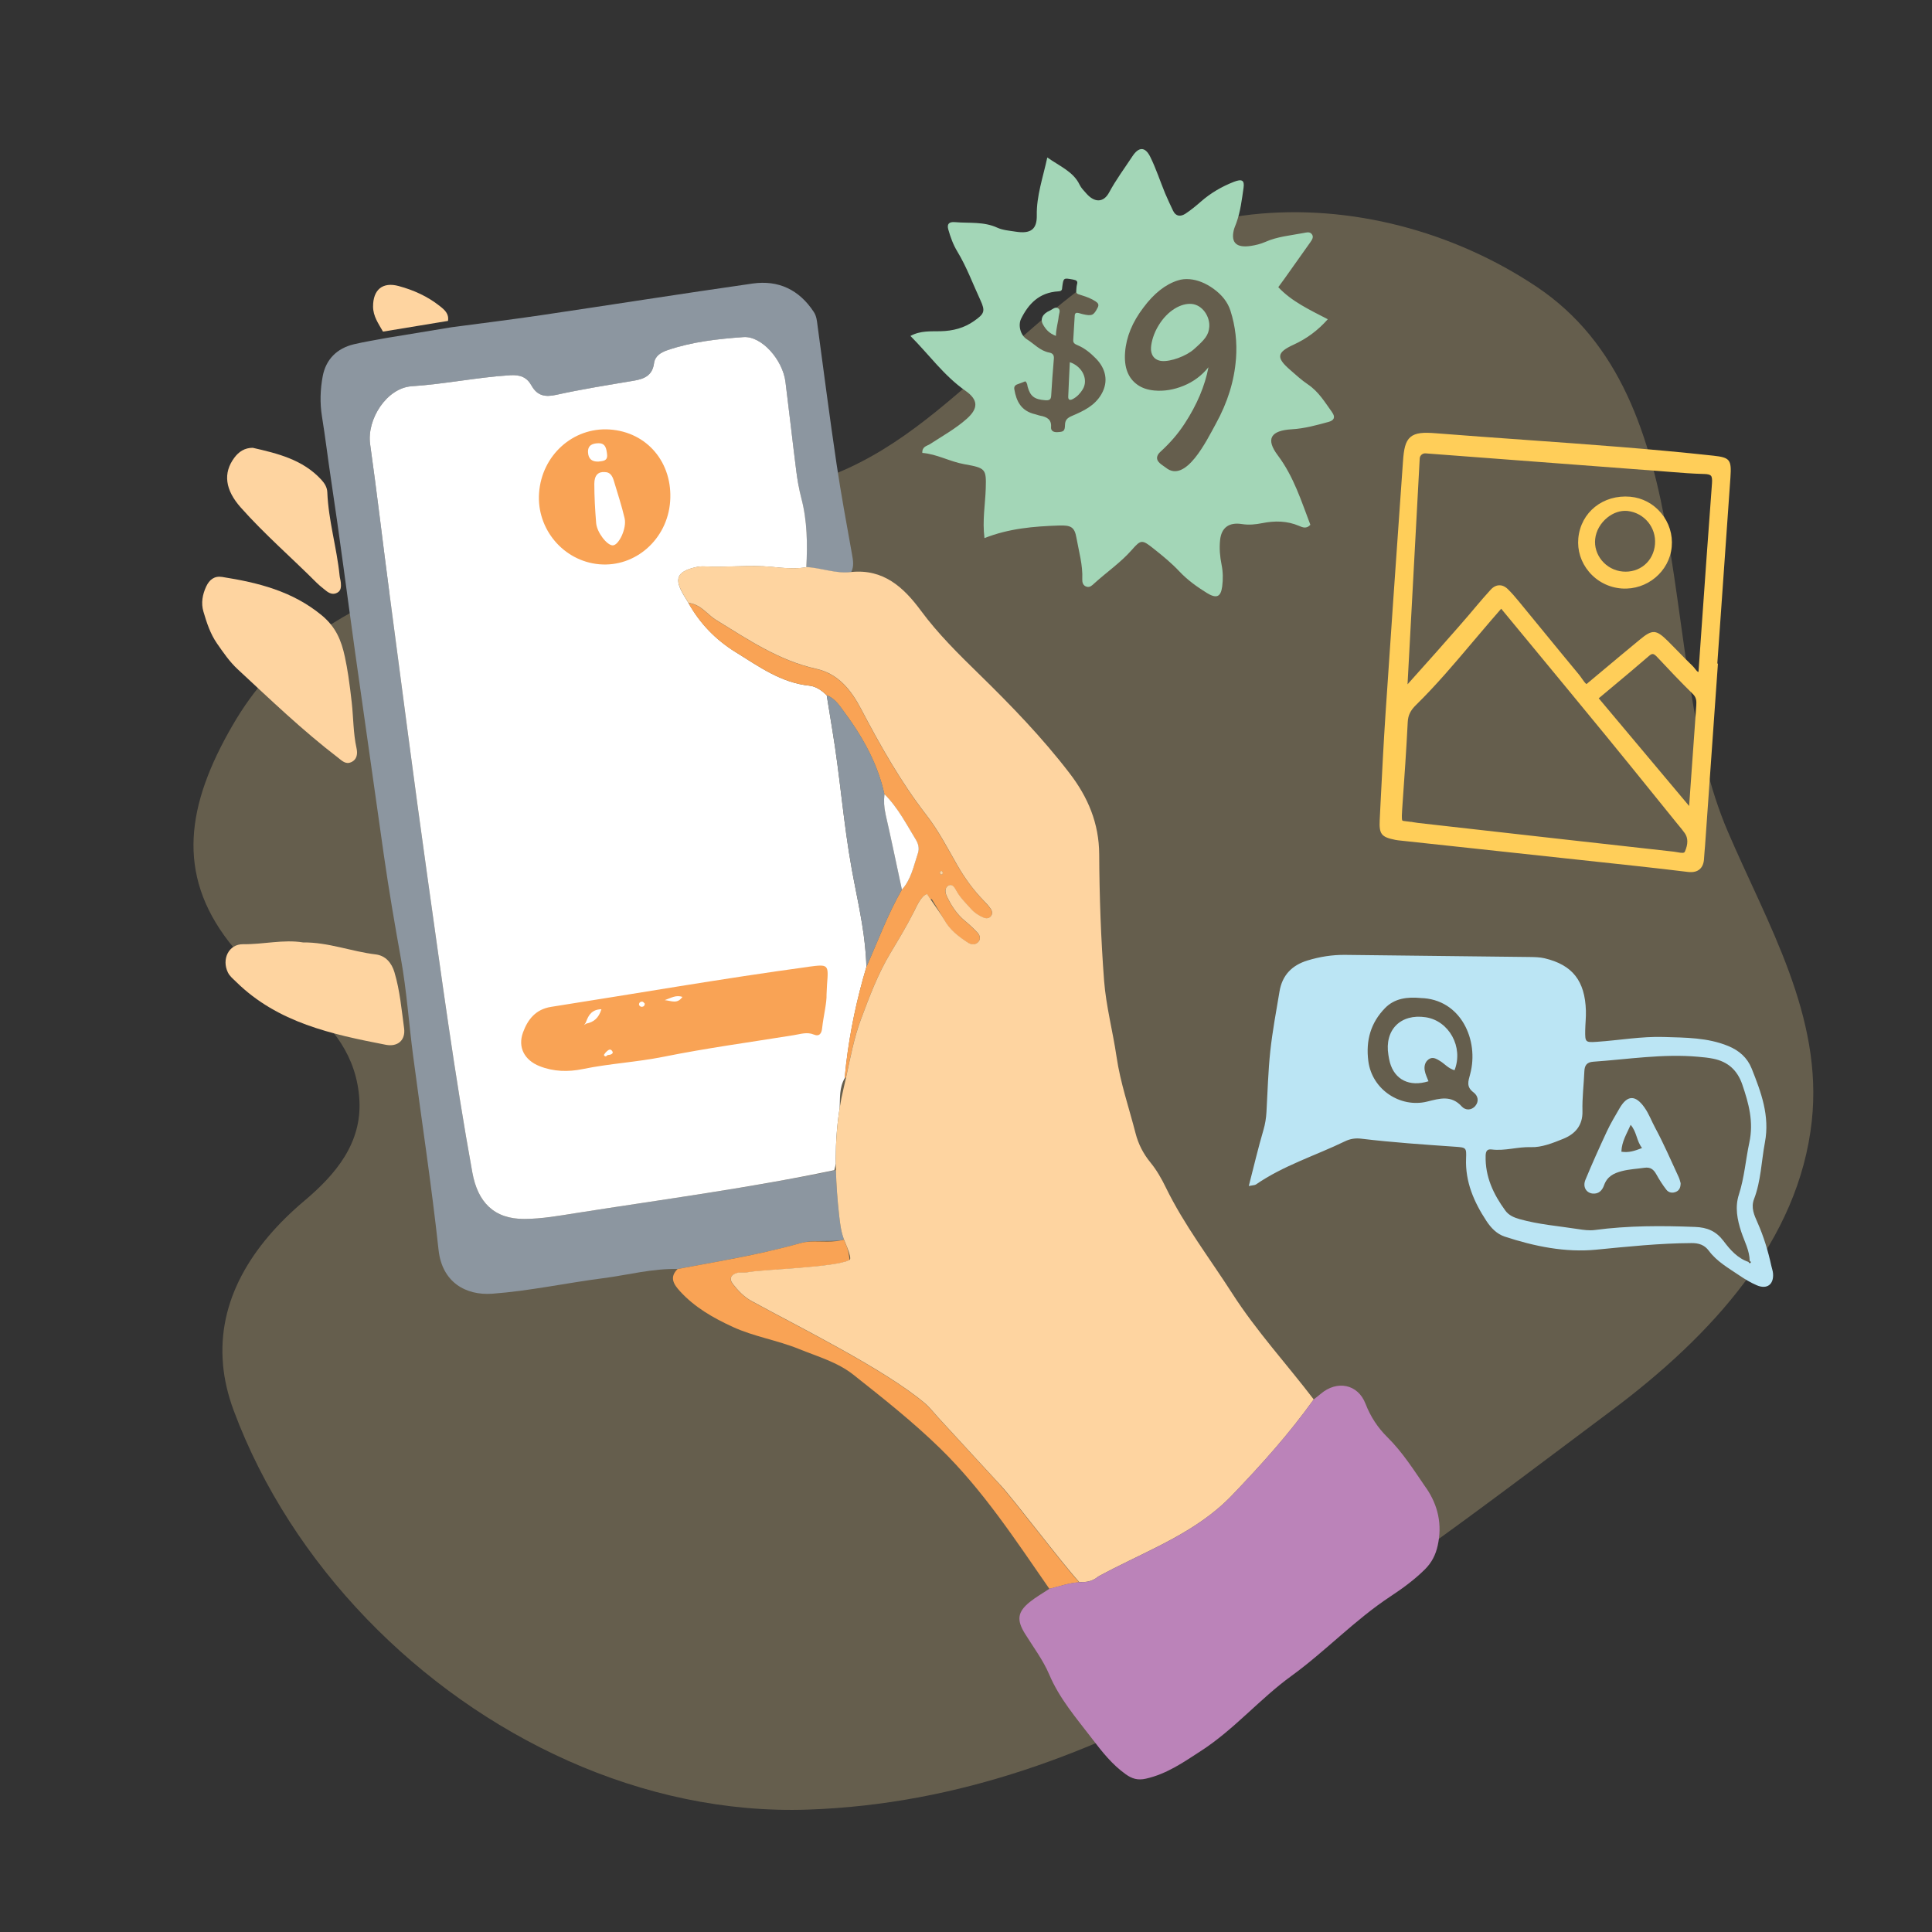 <?xml version="1.0" encoding="UTF-8"?><svg id="Layer_1" xmlns="http://www.w3.org/2000/svg" viewBox="0 0 500 500"><rect x="0" y="0" width="500" height="500" fill="#333333" stroke="none"/><defs><style>.cls-1{fill:none;}.cls-2{fill:#f9a355;}.cls-3{fill:#fff;}.cls-4{fill:#ffce59;}.cls-5{fill:#fed4a0;}.cls-6{fill:#8c96a0;}.cls-7{fill:#bb83b9;}.cls-8{fill:#a3d6b7;}.cls-9{fill:#bbe5f4;}.cls-10{fill:#fee39f;opacity:.25;}</style></defs><path class="cls-10" d="m57.73,353.24c-1.53-16.61,7.32-30.92,21.08-42.51,8.07-6.8,14.85-14.87,14.2-26.06-1.33-22.91-25.6-30.35-33.79-40.95-13.62-17.64-10.95-35.4.92-55.92,11.39-19.69,25.85-27.27,45.24-36.75,32.59-15.93,66.58-16.27,100.79-25.14,19.19-4.97,32.28-15.8,46.85-28.54,21.65-18.94,41.07-38.61,70.97-41.86,25.59-2.78,52.24,4.4,73.58,18.63,43.72,29.15,30.58,96.63,49.56,141,10.28,24.03,24.72,47.79,21.76,74.99-3.36,30.9-25.8,55.44-51.84,74.92-67.32,50.36-130.18,100.55-207.82,103.27-43,1.51-84.82-18.77-114.31-49.35-14.9-15.46-26.95-33.81-34.45-53.96-1.5-4.04-2.4-7.96-2.75-11.76Z"/><path class="cls-1" d="m216.18,181.4c.19.18.37.37.54.57-.18-.2-.35-.39-.54-.57Z"/><path class="cls-1" d="m215.52,180.82c.1.08.19.17.29.25-.1-.08-.19-.17-.29-.25Z"/><path class="cls-1" d="m210.97,177.84c-.27-.11-.55-.21-.84-.28.29.07.57.17.84.28Z"/><path class="cls-1" d="m212.98,179.06c.33.27.65.56.96.85h0c-.31-.3-.63-.58-.96-.85Z"/><path class="cls-1" d="m179.16,156.23c-.31-.08-.63-.15-.98-.18h0c.34.03.67.09.98.18Z"/><path class="cls-1" d="m233.47,211.42c.88,1.39,1.72,2.82,2.56,4.24-.84-1.42-1.68-2.85-2.56-4.24Z"/><path class="cls-1" d="m216.79,182.04c.23.26.44.53.65.8-.21-.27-.43-.54-.65-.8Z"/><path class="cls-1" d="m168.58,284.25c0,.6-.37.86-.88.83.51.03.89-.23.88-.83-.2-.18-.4-.5-.61-.51.21.01.41.33.61.51Z"/><path class="cls-1" d="m218.6,279.04c-1.4,2.41-1.18,5.08-1.29,7.69.28-1.7.61-3.4,1.01-5.07.24-.99.46-1.98.68-2.97-.11.13-.24.25-.4.35Z"/><path class="cls-1" d="m314.96,390.62c1.33-1.11,2.61-2.3,3.83-3.57-1.18,1.23-2.47,2.42-3.83,3.57Z"/><path class="cls-1" d="m240.81,232.76c1.17,1.72,2.78,3.91,3.6,5.37-1.05-1.89-2.2-3.72-3.25-5.46-.13.02-.24.06-.35.09Z"/><path class="cls-1" d="m243.96,225.7c.07.27.02.47-.16.57.18-.1.24-.3.17-.57-.07-.08-.15-.21-.22-.27.07.06.15.19.22.27Z"/><path class="cls-1" d="m228.89,205.55c-.82-3.75-2.13-7.28-3.78-10.64,1.65,3.36,2.96,6.88,3.78,10.64,0,0,0,0,0,0Z"/><path class="cls-1" d="m180.72,156.89s.01,0,.02,0c0,0-.01,0-.02,0Z"/><path class="cls-1" d="m217.52,321.01c-2.86.32-6.17,0-8.94.4,2.95-.42,6,.22,8.94-.4Z"/><path class="cls-1" d="m215.92,302.85c-10.86,2.28-21.8,4.15-32.76,5.88,11.2-1.76,22.36-3.66,33.17-5.91-.01-.56-.02-1.12-.02-1.68-.11.57-.23,1.14-.39,1.71Z"/><polygon class="cls-1" points="219.88 326.07 219.88 326.07 219.88 326.07 219.88 326.07"/><path class="cls-1" d="m219.27,322.92c.29.96.49,1.99.61,3.14.4-.23-.09-1.77-.61-3.14Z"/><path class="cls-6" d="m208.59,321.41c2.76-.41,6.07-.08,8.94-.4.3-.06.59-.12.89-.21,0,0,0,0,0,.01,0,0,0-.02-.01-.03-.78-2.09-1.01-4.14-1.26-6.39-.43-3.84-.72-7.7-.82-11.57-10.8,2.25-21.97,4.15-33.17,5.91-11.39,1.8-22.81,3.44-34.21,5.24-4.37.69-8.7,1.47-13.19,1.5-7.95.06-12.13-4.38-13.52-12.04-4.6-25.37-8.02-50.94-11.62-76.47-3.47-24.6-6.64-49.24-9.89-73.86-1.68-12.71-3.14-25.44-4.94-38.13-.91-6.48,4.31-14.59,10.77-15,8.51-.55,16.91-2.33,25.45-2.85,2.6-.16,4.32.49,5.53,2.65,1.47,2.62,3.44,3.08,6.39,2.43,6.64-1.47,13.37-2.53,20.08-3.66,2.72-.46,4.82-1.34,5.25-4.5.26-1.93,1.78-2.83,3.55-3.43,6.36-2.16,12.99-2.89,19.6-3.36,4.71-.34,10.15,5.89,10.87,11.6.96,7.69,1.82,15.39,2.8,23.08.3,2.35.7,4.7,1.3,6.99,1.55,5.9,1.6,11.88,1.3,17.89h0c3.89.17,7.63,1.79,11.6,1.28,0,0,0,0,0,0,.78-1.51.51-3.04.22-4.63-1.39-7.79-2.84-15.58-4-23.4-1.76-11.89-3.31-23.82-4.91-35.74-.17-1.26-.24-2.46-.99-3.6-3.77-5.74-9.14-8.29-15.82-7.34-18.33,2.62-36.61,5.51-54.93,8.22-7.67,1.13-15.36,2.08-23.04,3.1-5.61.92-11.21,1.85-16.82,2.77-2.8.53-5.62.97-8.38,1.62-4.42,1.05-7.28,3.92-8.1,8.32-.63,3.4-.75,6.88-.18,10.39.86,5.3,1.49,10.63,2.29,15.95,2.27,14.99,4.19,30.02,6.28,45.04.28,2.05,5.37,37.97,7.47,52.7,1.28,8.93,2.81,17.81,4.4,26.68,1.48,8.24,2.04,16.64,3.13,24.95,2.2,16.78,4.78,33.53,6.6,50.35.91,8.4,7.07,11.85,13.93,11.34,9.64-.71,19.1-2.78,28.67-4.01,6.42-.83,12.74-2.55,19.28-2.38,7.59-1.43,15.21-2.73,22.74-4.42,3.03-.68,6.05-1.42,9.05-2.28.47-.13.93-.23,1.41-.29Z"/><path class="cls-2" d="m258.92,384.41c-5.39-5.81-10.74-11.67-16.11-17.5-1.18-1.28-2.25-2.7-3.58-3.81-10.55-8.83-32.54-19.66-44.69-26.33-2.02-1.11-3.51-2.69-4.88-4.43-1.08-1.38-.49-2.42,1.01-2.86.88-.26,1.91,0,2.82-.19,3.76-.77,22.87-1.19,26.38-3.21,0,0,0,0,0,0,0,0,0,0,0,0-.12-1.16-.32-2.18-.61-3.14-.37-.96-.75-1.84-.86-2.11,0,0,0,0,0-.01-.29.09-.59.14-.89.21-2.94.62-5.99-.01-8.94.4-.47.07-.94.16-1.41.29-3,.85-6.02,1.59-9.05,2.28-7.53,1.7-15.15,2.99-22.75,4.42-2.2,2.17-1,3.97.61,5.74,3.82,4.19,8.61,6.92,13.69,9.25,5.49,2.52,11.51,3.43,17.09,5.7,4.83,1.96,9.98,3.4,14.11,6.67,7.7,6.1,15.41,12.19,22.46,19.07,11.09,10.82,19.5,23.71,28.26,36.34,2.55-.62,5.03-1.52,7.69-1.69-4.83-5.33-16.73-21.15-20.38-25.08Z"/><path class="cls-5" d="m90.87,197.26c1.61-.73,1.7-2.28,1.39-3.68-.84-3.77-.8-7.93-1.23-11.77-.26-2.31-.54-4.63-.89-6.93-.25-1.64-.54-3.27-.89-4.9-.91-4.25-2.34-7.73-6-10.75-7.6-6.27-16.48-8.45-25.77-9.92-1.98-.31-3.28.69-4.12,2.48-.97,2.09-1.36,4.29-.72,6.47.85,2.88,1.77,5.75,3.52,8.27,1.63,2.34,3.24,4.71,5.34,6.66,8.47,7.86,16.8,15.86,25.99,22.9,1,.77,1.95,1.8,3.36,1.17Z"/><path class="cls-5" d="m102.1,251.66c-.74-2.48-2.31-4.35-4.88-4.66-6.28-.75-12.27-3.17-18.78-3.1-5.12-.83-10.29.53-15.51.46-3.76-.05-5.61,3.9-3.95,7.31.5,1.02,1.38,1.69,2.17,2.47,10.75,10.54,24.69,13.53,38.7,16.25,3.1.6,5.14-1.21,4.73-4.27-.66-4.84-1.08-9.75-2.49-14.47Z"/><path class="cls-5" d="m82.13,150.98c.67.67,1.44,1.24,2.17,1.84.91.75,1.93,1.19,3.04.54.95-.55.95-1.57.87-2.53-.05-.63-.26-1.24-.32-1.86-.73-7.23-2.89-14.25-3.18-21.54-.05-1.37-.74-2.4-1.61-3.34-4.77-5.15-11.2-6.72-17.69-8.2-2.06,0-3.6.98-4.79,2.6-2.94,3.97-2.34,8.31,1.67,12.83,6.19,6.98,13.26,13.07,19.83,19.67Z"/><path class="cls-5" d="m99.12,85.82c5.6-.92,11.21-1.85,16.82-2.77.3-1.87-.88-2.87-2.17-3.88-3.15-2.49-6.74-4.1-10.58-5.14-4.16-1.14-6.65.93-6.64,5.3,0,2.53,1.42,4.45,2.57,6.5Z"/><path class="cls-3" d="m216.31,301.14c0-.47-.02-.95-.02-1.42.02-4.34.33-8.69,1.02-12.98.11-2.61-.11-5.28,1.29-7.69.11-1.22.24-2.44.38-3.66,1-8.52,2.79-16.88,5.24-25.12-.16-7.52-1.76-14.83-3.19-22.16-.2-1.05-.4-2.09-.59-3.14-2.18-11.99-3.04-24.16-5.05-36.16-.49-2.96-.96-5.92-1.44-8.88-.31-.3-.63-.58-.96-.85-.62-.5-1.28-.93-2.01-1.23-.27-.11-.55-.21-.84-.28-.21-.05-.43-.09-.65-.11-7.34-.76-13.07-4.94-19.08-8.67-5.2-3.23-9.26-7.42-12.23-12.73h0c-.41-.67-.82-1.33-1.22-2-2.54-4.26-1.8-6.1,2.98-7.24.76-.18,1.57-.28,2.34-.23,5.81.33,11.63-.45,17.45.12.74.07,1.48.15,2.23.21,2.23.19,4.48.28,6.72-.12.31-6.02.25-12-1.3-17.89-.6-2.29-1-4.64-1.3-6.99-.98-7.69-1.83-15.39-2.8-23.08-.71-5.71-6.16-11.94-10.87-11.6-6.61.47-13.24,1.2-19.6,3.36-1.77.6-3.29,1.5-3.55,3.43-.43,3.17-2.53,4.04-5.25,4.5-6.71,1.13-13.44,2.19-20.08,3.66-2.95.65-4.92.19-6.39-2.43-1.21-2.16-2.93-2.81-5.53-2.65-8.54.53-16.94,2.3-25.45,2.85-6.46.42-11.68,8.53-10.77,15,1.79,12.69,3.26,25.43,4.94,38.13,3.26,24.63,6.43,49.27,9.89,73.86,3.6,25.53,7.02,51.1,11.62,76.47,1.39,7.67,5.57,12.1,13.52,12.04,4.49-.03,8.82-.81,13.19-1.5,11.39-1.79,22.81-3.44,34.21-5.24,10.96-1.73,21.89-3.6,32.76-5.88.16-.57.28-1.14.39-1.71Z"/><path class="cls-2" d="m190.4,168.78c6,3.73,11.74,7.91,19.08,8.67.22.02.44.06.65.11.29.07.57.17.84.28.73.3,1.39.73,2.01,1.23.33.27.65.56.96.85.59.23,1.11.54,1.58.9.1.08.19.17.29.25.13.11.26.21.38.33.19.18.37.37.54.57.02.02.04.04.06.07.23.26.44.53.65.8.33.43.64.86.95,1.3.17.24.34.47.51.71.58.78,1.14,1.57,1.68,2.37,1.69,2.47,3.21,5.03,4.52,7.69,1.65,3.36,2.96,6.88,3.78,10.64,1.8,1.77,3.25,3.78,4.58,5.88.88,1.39,1.72,2.82,2.56,4.24.3.51.61,1.01.91,1.52.69,1.13,1.04,2.35.61,3.63-1.1,3.26-1.71,6.74-4.15,9.42-3.67,6.4-6.21,13.33-9.19,20.04-2.45,8.23-4.24,16.6-5.24,25.12-.14,1.22-.27,2.44-.38,3.66.16-.1.29-.22.4-.35,1.09-5,1.99-10,3.77-14.76,2.17-5.83,4.4-11.8,7.61-17.16,2.51-4.2,4.08-6.72,6.3-11.1.4-.79,1.78-4.02,3.26-4.27.23.39.54.85.87,1.34.11-.03.22-.07.35-.09,1.04,1.75,2.2,3.58,3.25,5.46,1.44,2.59,3.72,4.3,6.12,5.86.81.53,1.89.63,2.63-.17.8-.86.4-1.82-.29-2.54-.98-1.03-2.02-2.01-3.12-2.91-2.14-1.75-3.58-4.02-4.74-6.46-.4-.85-.53-2.09.33-2.63,1.07-.67,1.71.41,2.15,1.21,1,1.85,2.5,3.27,3.87,4.81.86.96,1.93,1.64,3.1,2.16.6.27,1.25.34,1.78-.13.73-.64.6-1.46.13-2.13-.54-.78-1.2-1.47-1.86-2.16-2.65-2.76-4.87-5.82-6.78-9.14-2.52-4.39-4.88-8.95-7.96-12.92-6.64-8.56-11.89-17.92-16.91-27.45-2.58-4.91-5.87-9.14-11.65-10.42-9.66-2.14-17.64-7.58-25.87-12.63-.45-.27-.87-.59-1.28-.93-1.09-.9-2.11-1.93-3.32-2.64,0,0-.01,0-.02,0-.48-.28-1-.51-1.56-.66-.31-.08-.63-.15-.98-.18,2.97,5.31,7.02,9.5,12.23,12.73Zm53.27,56.62s.04,0,.07.03c.07.06.15.19.22.27.07.27.02.47-.17.57-.06.03-.14.06-.23.07-.08.01-.24-.18-.28-.3-.12-.34.03-.59.39-.64Z"/><path class="cls-2" d="m209.24,250.21c-22.26,3.02-44.39,6.89-66.59,10.36-4.04.63-6.07,3.28-7.3,6.63-1.41,3.88.42,7.18,4.26,8.71,3.67,1.46,7.48,1.53,11.22.76,6.93-1.43,14-1.79,20.95-3.19,11.16-2.25,22.46-3.77,33.71-5.59,1.7-.27,3.37-.88,5.12-.15,1.51.63,2.03-.41,2.15-1.6.36-3.3,1.23-6.55,1.15-8.83.07-1.54.08-2.02.12-2.49.42-5.23.41-5.32-4.8-4.62Zm-57.52,14.71c-.18.11-.37.23-.55.34.13-.17.26-.35.38-.53h0c.51-1.29,1.01-2.59,2.39-3.2.46-.2,1.02-.33,1.71-.35-.7,2.3-1.99,3.35-3.93,3.73Zm5.55,8.11c-.32.34-.68.55-.97.04-.01-.03,0-.07.02-.11.07-.15.28-.37.39-.54,0,0,0,0,0,0,.41-.43.93-.95,1.38-.74.15.07.3.22.43.47.3.58-.6.89-1.25.89Zm8.71-12.47c-.21-.01-.57-.31-.59-.5-.07-.57.34-.86.86-.84.21.01.41.33.61.51,0,.6-.37.86-.88.83Zm6.06-1.73c1.76-.62,2.87-1.38,4.58-.84-1.33,1.88-2.69,1.06-4.58.84Z"/><path class="cls-6" d="m233.41,230.22c-1.4-6.54-2.74-13.08-4.25-19.6-.4-1.72-.46-3.38-.27-5.08-.82-3.75-2.13-7.28-3.78-10.64-1.31-2.66-2.83-5.22-4.52-7.69-.55-.8-1.11-1.59-1.68-2.37-.17-.23-.34-.47-.51-.71-.31-.43-.62-.87-.95-1.3-.21-.27-.43-.54-.65-.8-.02-.02-.04-.04-.06-.07-.18-.2-.35-.39-.54-.57-.12-.11-.25-.22-.38-.33-.1-.08-.19-.17-.29-.25-.47-.36-.99-.67-1.58-.9h0c.48,2.96.95,5.92,1.44,8.88,2.01,12.01,2.87,24.17,5.05,36.16.19,1.05.39,2.1.59,3.14,1.42,7.33,3.03,14.64,3.19,22.16,2.99-6.71,5.52-13.64,9.19-20.04Z"/><path class="cls-3" d="m229.16,210.63c1.5,6.51,2.84,13.06,4.25,19.6,2.43-2.67,3.05-6.16,4.15-9.42.43-1.28.09-2.5-.61-3.63-.31-.5-.61-1.01-.91-1.52-.84-1.42-1.68-2.85-2.56-4.24-1.33-2.09-2.78-4.11-4.58-5.88,0,0,0,0,0,0-.19,1.71-.13,3.36.27,5.08Z"/><path class="cls-5" d="m243.57,226.34c.09-.01.17-.03.23-.07.18-.1.24-.3.16-.57-.07-.08-.15-.21-.22-.27-.02-.02-.05-.03-.07-.03-.36.05-.5.29-.39.64.04.12.2.31.28.3Z"/><path class="cls-5" d="m208.68,146.78h0c-2.24.4-4.49.31-6.72.12-.74-.06-1.49-.14-2.23-.21-5.83-.57-11.64.21-17.45-.12-.77-.04-1.58.05-2.34.23-4.78,1.14-5.52,2.98-2.98,7.24.4.67.81,1.33,1.22,2h0c.34.03.67.09.98.18.56.15,1.08.38,1.56.66,0,0,.01,0,.02,0,1.21.71,2.23,1.74,3.32,2.64.41.34.83.65,1.28.93,8.23,5.05,16.21,10.49,25.87,12.63,5.78,1.28,9.07,5.51,11.65,10.42,5.02,9.53,10.27,18.89,16.91,27.45,3.09,3.98,5.45,8.53,7.96,12.92,1.91,3.33,4.12,6.39,6.78,9.14.66.68,1.33,1.38,1.86,2.16.47.68.6,1.49-.13,2.13-.53.47-1.17.39-1.78.13-1.17-.52-2.24-1.2-3.1-2.16-1.37-1.54-2.87-2.96-3.87-4.81-.44-.81-1.08-1.89-2.15-1.21-.86.54-.73,1.78-.33,2.63,1.16,2.45,2.6,4.71,4.74,6.46,1.1.9,2.14,1.88,3.12,2.91.69.72,1.09,1.68.29,2.54-.74.8-1.82.7-2.63.17-2.4-1.56-4.67-3.27-6.12-5.86-.82-1.47-2.43-3.65-3.6-5.37-.33-.49-.64-.95-.87-1.34-1.48.25-2.86,3.48-3.26,4.27-2.23,4.38-3.79,6.9-6.3,11.1-3.21,5.36-5.44,11.33-7.61,17.16-1.77,4.76-2.68,9.75-3.77,14.76-.22.99-.44,1.98-.68,2.97-.41,1.68-.74,3.37-1.01,5.07-.69,4.29-1,8.64-1.02,12.98,0,.47.01.95.02,1.42,0,.56,0,1.12.02,1.68.1,3.87.39,7.73.82,11.57.25,2.25.48,4.31,1.26,6.39,0,0,0,.02.01.03.11.27.49,1.15.86,2.11.52,1.37,1.01,2.91.61,3.14,0,0,0,0,0,0h0s0,0,0,0c-3.51,2.02-22.63,2.44-26.38,3.21-.92.19-1.94-.07-2.82.19-1.5.44-2.08,1.48-1.01,2.86,1.36,1.75,2.86,3.33,4.88,4.43,12.15,6.67,34.15,17.5,44.69,26.33,1.33,1.11,2.4,2.53,3.58,3.81,5.37,5.83,10.72,11.69,16.11,17.5,3.64,3.93,15.55,19.75,20.38,25.08.32-.02.65-.04.97-.03,1.37.01,2.78-.43,3.9-1.4,10.35-5.66,21.67-9.79,30.79-17.43,1.37-1.15,2.65-2.34,3.83-3.57,7.54-7.86,14.84-15.96,21.18-24.85-7.01-9.18-14.86-17.71-21.13-27.49-5.82-9.07-12.41-17.64-17.15-27.37-1.12-2.3-2.37-4.49-3.98-6.46-1.84-2.25-3.13-4.75-3.85-7.56-1.69-6.59-3.93-13.03-4.92-19.8-.96-6.57-2.71-13.07-3.22-19.66-.83-10.88-1.21-21.82-1.27-32.73-.04-8.05-2.91-14.79-7.67-20.99-7.06-9.21-15.1-17.52-23.39-25.62-5.32-5.2-10.62-10.41-15.06-16.42-4.5-6.09-9.71-10.88-18.06-10.03,0,0,0,0,0,0-3.97.51-7.71-1.1-11.6-1.28Z"/><path class="cls-7" d="m369.08,385.09c-3.13-4.55-6.05-9.22-10.04-13.16-2.44-2.41-4.34-5.26-5.65-8.65-1.99-5.14-7.4-6.11-11.57-2.57-.6.51-1.23.99-1.85,1.48-6.34,8.89-13.64,16.99-21.18,24.85-1.22,1.28-2.51,2.46-3.83,3.57-9.12,7.65-20.44,11.77-30.79,17.43-1.12.97-2.53,1.41-3.9,1.4-.33,0-.65.01-.97.03-2.66.17-5.14,1.07-7.69,1.69-1.71,1.14-3.52,2.16-5.11,3.44-3.19,2.58-3.42,4.66-1.26,8.16,2.16,3.49,4.7,6.84,6.29,10.58,2.65,6.26,6.99,11.26,11.02,16.53,2.6,3.41,5.22,6.76,8.76,9.29,1.63,1.17,3.12,1.64,5.25,1.16,5.42-1.21,9.83-4.31,14.31-7.22,8.54-5.53,15.15-13.43,23.39-19.4,8.84-6.42,16.38-14.48,25.55-20.52,3.17-2.09,6.24-4.33,8.96-7.03,1.77-1.75,2.79-3.8,3.31-6.17,1.19-5.41.12-10.37-3-14.91Z"/><path class="cls-2" d="m173.43,129.82c-.73,9.75-9,17.05-18.36,16.21-9.24-.83-16.23-9.1-15.56-18.44.69-9.76,8.81-17.07,18.26-16.44,9.73.65,16.41,8.62,15.66,18.68Zm-16.85-7.64c-1.72-.17-2.76.78-2.77,3.01,0,3.38.2,6.77.47,10.15.19,2.45,2.83,5.82,4.31,5.8,1.56-.02,3.66-4.42,3.06-7.01-.76-3.29-1.84-6.5-2.8-9.74-.36-1.2-.95-2.2-2.27-2.21Zm-1.66-2.73c1.03-.16,2.4-.06,2.19-1.88-.16-1.4-.37-2.91-2.23-2.86-1.44.03-2.78.43-2.7,2.33.07,1.67.98,2.51,2.74,2.41Z"/><path class="cls-8" d="m276.87,93.74c-.15,3.13-.3,6.01-.41,8.89-.03.83.38,1.06,1.15.66,1.13-.58,1.93-1.47,2.57-2.48,1.53-2.43.1-5.9-3.31-7.08Z"/><path class="cls-8" d="m271.65,80.41c-1.82.78-2.51,2.17-1.72,3.57.67,1.21,1.57,2.29,3.34,2.95.02-1.89.57-3.44.72-5.05.07-.69.55-1.58-.08-2.05-.8-.59-1.55.27-2.26.58Z"/><path class="cls-8" d="m308.42,78.66c-2.73-.26-6.22,1.7-8.53,5.48-1.31,2.09-1.9,4.27-2.01,5.78-.14,1.88.85,3.33,2.79,3.51,2.23.21,6.3-1.24,8.32-3.05,2.87-2.54,3.81-3.66,3.97-5.81.19-2.63-1.74-5.64-4.54-5.91Z"/><path class="cls-8" d="m344.76,106.71c-1.87-2.58-3.45-5.33-6.31-7.25-1.66-1.12-3.13-2.48-4.63-3.79-3.6-3.13-3.38-4.47.95-6.46,3.42-1.57,6.3-3.7,8.86-6.59-4.78-2.48-9.36-4.62-12.81-8.3.62-.85,1.12-1.51,1.59-2.18,2.24-3.15,4.49-6.3,6.71-9.46.47-.67.99-1.45.28-2.19-.55-.58-1.38-.31-2.09-.18-3.32.63-6.73.91-9.85,2.3-1.18.52-2.51.85-3.81,1.04-3.66.53-5.1-.84-4.36-4.05.15-.65.45-1.27.68-1.91,1.06-2.95,1.42-6.02,1.86-9.08.29-1.97-.42-2.37-2.54-1.54-3.15,1.24-5.98,2.9-8.46,5.07-1.27,1.11-2.59,2.21-4.02,3.15-1.26.83-2.52.75-3.23-.77-.69-1.48-1.41-2.96-2.04-4.47-1.3-3.15-2.34-6.39-3.85-9.45-1.32-2.67-2.97-2.66-4.61-.17-2.04,3.1-4.27,6.09-6.03,9.36-1.45,2.7-3.78,2.69-5.88.31-.65-.73-1.38-1.46-1.78-2.31-1.58-3.33-5.03-4.71-8.35-7.04-1.14,5.26-2.81,9.95-2.72,14.95.07,3.63-1.54,4.88-5.48,4.25-1.61-.25-3.33-.38-4.75-1.03-3.51-1.62-7.25-1.11-10.91-1.43-1.67-.15-2.14.56-1.76,1.91.56,1.96,1.24,3.88,2.32,5.66,2.44,4.03,4.02,8.39,5.98,12.6,1.35,2.92,1.01,3.56-1.64,5.42-2.56,1.8-5.41,2.56-8.65,2.64-2.52.06-5.21-.2-7.81,1.22,4.87,4.89,8.65,10.27,14.25,14.2,3.32,2.33,3.37,4.54.32,7.25-2.87,2.55-6.28,4.44-9.52,6.55-.75.49-2.04.57-1.98,2.27,3.8.3,7.1,2.25,10.87,2.92,5.56.99,5.7,1.22,5.55,6.3-.13,4.11-.91,8.2-.33,12.83,6.33-2.51,12.77-3.04,19.27-3.26,3.08-.1,4.03.37,4.52,3.13.63,3.57,1.69,7.1,1.52,10.77-.03.77.15,1.68,1.17,1.95.82.22,1.39-.37,1.9-.84,3.23-2.94,6.91-5.45,9.78-8.73,2.34-2.68,2.64-2.65,5.59-.31,2.35,1.86,4.67,3.76,6.7,5.92,2.04,2.17,4.48,3.94,7.06,5.54,2.51,1.55,3.65,1.11,4.01-1.66.24-1.86.22-3.75-.16-5.62-.43-2.13-.61-4.28-.38-6.42.34-3.14,2.26-4.63,5.61-4.11,1.84.29,3.57.11,5.27-.23,3.29-.65,6.43-.62,9.54.7.88.37,1.91.87,2.94-.28-2.34-6.1-4.27-12.42-8.44-17.98-3.18-4.23-1.86-6.42,3.68-6.74,3.27-.19,6.38-1.06,9.49-1.91,1.4-.38,1.8-1.22.9-2.46Zm-59.72-4.68c-1.74,2.97-4.56,4.3-7.53,5.57-1.28.54-1.86,1.07-1.89,2.37-.04,1.64-.38,1.78-1.97,1.87-1.12.06-1.71-.44-1.64-1.31.16-1.95-1.05-2.64-2.84-2.96-.41-.07-.8-.26-1.21-.35-3.7-.83-4.93-3.38-5.45-6.45-.12-.7.17-1.1.86-1.34.66-.22,1.3-.49,1.99-.75.54.51.49,1,.6,1.43.68,2.46,1.76,3.27,4.56,3.47.93.07,1.46-.12,1.52-1.09.19-3.23.42-6.46.7-9.68.08-.89-.3-1.4-1.17-1.56-2.43-.46-3.92-2.27-5.83-3.45-1.65-1.03-2.31-3.63-1.48-5.31,1.9-3.81,4.63-6.8,9.65-7.09.61-.03.92-.22.96-.77,0-.13.02-.26.04-.39.33-2.39.32-2.34,2.81-1.89.9.16,1.26.43,1,1.26-.09.31-.11.64-.14.96-.14,1.42-.13,1.4,1.35,1.85,1.28.39,2.52.85,3.62,1.59.65.44.92.83.52,1.61-1.04,2.02-1.46,2.24-3.91,1.67-.34-.08-.68-.19-1.02-.28-.6-.16-.96.02-1,.62-.13,2.13-.25,4.26-.39,6.4-.05.73.44,1.02,1.06,1.28,1.91.79,3.41,2.05,4.81,3.47,2.45,2.49,3.41,5.83,1.4,9.27Zm34.82-9.1c-.43,5.65-2.16,11.22-5.19,16.72-2.38,4.33-7.81,15.59-12.98,11.36-.79-.64-2.68-1.49-2.16-3,.18-.53.58-.91.97-1.26,2.31-2.14,4.28-4.36,6.08-7.11,3.2-4.9,5.25-9.76,6.17-14.6-1.72,2.14-3.86,3.74-6.42,4.79-2.56,1.05-5.1,1.46-7.61,1.23-1.73-.16-3.17-.65-4.34-1.48-2.44-1.72-3.51-4.52-3.21-8.42.3-3.94,1.88-7.8,4.74-11.55,2.74-3.68,5.71-6.02,8.9-7.03.97-.32,2-.42,3.12-.32,2.05.19,4.08,1.01,6.11,2.46,2.23,1.61,3.7,3.5,4.4,5.69,1.28,4,1.76,8.18,1.43,12.53Z"/><path class="cls-4" d="m444.44,171.72l.89-12.51c.84-11.9,1.69-23.8,2.51-35.71.31-4.53-.14-5.1-4.41-5.57-16.2-1.77-32.72-2.95-48.7-4.09-7.57-.54-15.4-1.1-23.09-1.71-3.16-.26-5.27-.17-6.62.98-1.33,1.15-1.71,3.11-1.93,6.33l-.58,8.19c-1.31,18.62-2.66,37.88-3.92,56.82-.52,7.77-.91,15.67-1.3,23.31l-.22,4.46c-.18,3.65.42,4.42,4.04,5.14.49.1.97.14,1.43.19l18.95,2.04c13.91,1.5,27.82,3,41.72,4.5,4.96.54,9.4,1.05,13.55,1.56.13.02.26.03.38.04,1.16.08,2.05-.15,2.72-.72.71-.6,1.1-1.56,1.15-2.84.03-.64.08-1.27.14-1.91.04-.41.08-.83.11-1.25l3.34-47.24h-.17Zm-79.23,40.99c-.45-.07-.84-.11-1.18-.15-.45-.05-1.05-.11-1.11-.21-.21-.37-.1-2-.05-2.7l.08-1.2c.5-7.06,1.01-14.37,1.37-21.57.09-1.77.7-3.02,2.16-4.45,5.2-5.1,9.97-10.74,14.58-16.2,1.57-1.86,3.15-3.73,4.74-5.57.67-.77,1.34-1.54,2.15-2.48l.56-.64,7.89,9.55c6.46,7.82,12.81,15.51,19.14,23.23,4.31,5.26,8.66,10.64,12.86,15.84,1.8,2.23,3.61,4.46,5.41,6.69.21.26.43.52.64.78.56.68,1.1,1.32,1.58,2.01.86,1.23.87,2.84.01,4.77-.18.4-.76.37-1.98.14-.3-.05-.6-.11-.87-.14-19.67-2.18-39.33-4.4-59-6.62l-7.24-.82c-.35-.04-.7-.1-1.06-.16-.23-.04-.46-.08-.69-.12Zm71.93-4.13l-23.39-27.86c1.08-.91,2.16-1.8,3.23-2.7,3.37-2.81,6.55-5.47,9.75-8.24.88-.76,1.22-.71,2.18.3,2.79,2.98,5.96,6.35,9.18,9.5.88.86,1,1.72.91,2.98-.49,6.68-.96,13.37-1.43,20.05l-.42,5.95Zm3.21-45.8l-.78,11.13c-.31-.07-.53-.34-.9-.82-.19-.25-.39-.51-.63-.74-1.24-1.19-2.47-2.44-3.65-3.66-.91-.94-1.83-1.88-2.76-2.8-3.04-2.99-3.98-3.05-7.22-.38-3.29,2.71-6.56,5.45-9.92,8.26l-3.91,3.27c-.38-.27-.75-.8-1.14-1.36-.25-.36-.5-.73-.79-1.08-3.28-3.95-6.53-7.92-9.79-11.9-1.94-2.37-3.89-4.75-5.84-7.12-.79-.96-1.74-2.08-2.8-3.12-.87-.85-1.7-1.01-2.24-.99-.55.02-1.37.23-2.2,1.15l-.26.29c-1.12,1.25-2.27,2.54-3.36,3.85-4.71,5.7-17.89,20.34-17.89,20.34l3.15-58.44c.04-.79.73-1.39,1.52-1.33l14.28,1.08c15.46,1.17,30.74,2.33,46.02,3.48.93.07,1.85.15,2.78.22,2.97.24,6.05.49,9.09.56.85.02,1.42.17,1.67.44.27.29.36.92.28,1.98-.94,12.56-1.84,25.33-2.71,37.68Z"/><path class="cls-4" d="m421.91,128.55c-7.02-.61-12.79,3.99-13.44,10.72-.3,3.15.68,6.25,2.76,8.72,2.15,2.54,5.16,4.07,8.48,4.31h.01c6.53.46,12.33-4.38,12.92-10.79.29-3.16-.68-6.26-2.74-8.73-2.04-2.45-4.89-3.95-8-4.23Zm-.92,3.67c.09,0,.18.01.26.02,4.31.51,7.41,4.29,7.06,8.6-.17,2.14-1.12,4.04-2.67,5.35-1.54,1.3-3.58,1.92-5.7,1.72-2.09-.18-4.06-1.23-5.4-2.86-1.31-1.6-1.92-3.57-1.71-5.55.23-2.11,1.38-4.15,3.18-5.58,1.51-1.21,3.31-1.82,4.98-1.7Z"/><path class="cls-9" d="m323.19,306.92c1.32-5.15,2.43-9.86,3.79-14.49.45-1.54.69-3.05.78-4.63.3-5.26.43-10.53.99-15.76.56-5.18,1.53-10.32,2.39-15.47.7-4.17,3.19-6.76,7.24-8,3.18-.97,6.4-1.48,9.72-1.45,15.92.17,31.83.35,47.75.55,1.31.02,2.66.04,3.92.34,7.18,1.71,10.42,5.83,10.66,13.54.05,1.71-.15,3.42-.18,5.13-.04,3.04.04,3.14,3.03,2.94,5.77-.39,11.49-1.43,17.3-1.25,5.65.18,11.32.13,16.69,2.34,2.82,1.16,4.93,3,6.07,5.85,2.43,6.12,4.72,12.18,3.42,19.09-.92,4.89-1.01,9.95-2.82,14.68-.85,2.22.06,4.16.9,6.06,1.61,3.63,2.75,7.39,3.59,11.25.14.64.38,1.27.43,1.92.23,2.86-1.56,4.21-4.23,3.06-1.56-.67-3.05-1.56-4.46-2.52-2.82-1.91-5.84-3.6-7.93-6.41-1.13-1.52-2.6-1.99-4.46-1.98-8.29.04-16.49.91-24.74,1.71-7.92.77-15.95-.86-23.62-3.39-2.06-.68-3.56-2.26-4.73-4.04-3.23-4.91-5.52-10.14-5.27-16.21.11-2.73.03-2.81-2.75-3-8.14-.57-16.28-1.11-24.39-2.09-1.48-.18-2.84.02-4.2.68-7.68,3.72-15.93,6.26-23.04,11.17-.29.2-.74.17-1.85.4Zm129.33,19.66c.08.3.3.44.52.26.2-.16.08-.38-.22-.5-.03-2.7-1.35-5.04-2.17-7.51-1.06-3.2-1.68-6.42-.63-9.67,1.43-4.41,1.75-9.02,2.71-13.49,1.15-5.37-.16-10.1-1.82-14.98-1.27-3.73-3.74-5.94-7.53-6.7-1.28-.26-2.59-.39-3.9-.5-9.1-.82-18.1.65-27.14,1.28-1.68.12-2.25.95-2.31,2.51-.14,3.42-.58,6.84-.49,10.25.1,3.78-1.93,5.97-5.01,7.21-2.65,1.07-5.56,2.24-8.31,2.14-3.46-.12-6.77,1.04-10.19.6-1.17-.15-1.52.45-1.55,1.64-.14,5.41,2.02,9.97,5.11,14.19.88,1.21,2.21,1.78,3.65,2.19,4.95,1.4,10.07,1.79,15.13,2.58,1.42.22,2.91.43,4.32.25,8.64-1.15,17.29-1.14,25.98-.8,3.18.12,5.45,1.09,7.38,3.64,1.7,2.26,3.61,4.47,6.49,5.43Zm-84.9-68.3c-3.39-.31-6.69.07-9.16,2.6-3.71,3.79-5.02,8.37-4.34,13.71.95,7.47,8.37,12.2,15.22,10.5,3.26-.81,6.25-1.74,8.98,1.28.88.97,2.45,1.09,3.5-.17,1.05-1.27.61-2.68-.47-3.49-1.9-1.43-1.4-2.8-.87-4.75,2.35-8.7-2.38-19.44-12.86-19.67Z"/><path class="cls-9" d="m434.95,306.22c-.02,1.18-.38,1.85-1.18,2.21-.95.42-1.91.24-2.51-.52-.96-1.24-1.82-2.58-2.58-3.95-.71-1.28-1.5-1.97-3.11-1.74-1.94.28-3.89.36-5.83.86-2.17.56-3.82,1.42-4.62,3.68-.45,1.27-1.34,2.29-2.95,2.13-1.64-.16-2.62-1.72-1.87-3.54,1.75-4.24,3.64-8.43,5.58-12.59.94-2.02,2.1-3.93,3.22-5.87,2.03-3.54,4.14-3.6,6.51-.24,1.14,1.62,1.81,3.49,2.74,5.21,2.24,4.15,4.11,8.5,6.1,12.79.27.59.4,1.24.5,1.57Zm-12.94-15.11c-1.01,2.33-2.3,4.28-2.4,6.95,1.9.3,3.41-.19,5.35-.96-1.46-1.85-1.33-4.12-2.95-5.99Z"/><path class="cls-9" d="m376.43,276.98c-1.67-.49-2.58-1.71-3.82-2.44-.93-.55-1.85-1.14-2.9-.37-.96.7-1.16,1.8-1,2.84.15.97.64,1.89.98,2.82-4.9,1.53-8.74-.39-9.98-4.85-.18-.63-.28-1.29-.39-1.94-1.08-6.5,3.16-10.77,9.68-9.77,6,.92,9.8,7.7,7.43,13.71Z"/></svg>